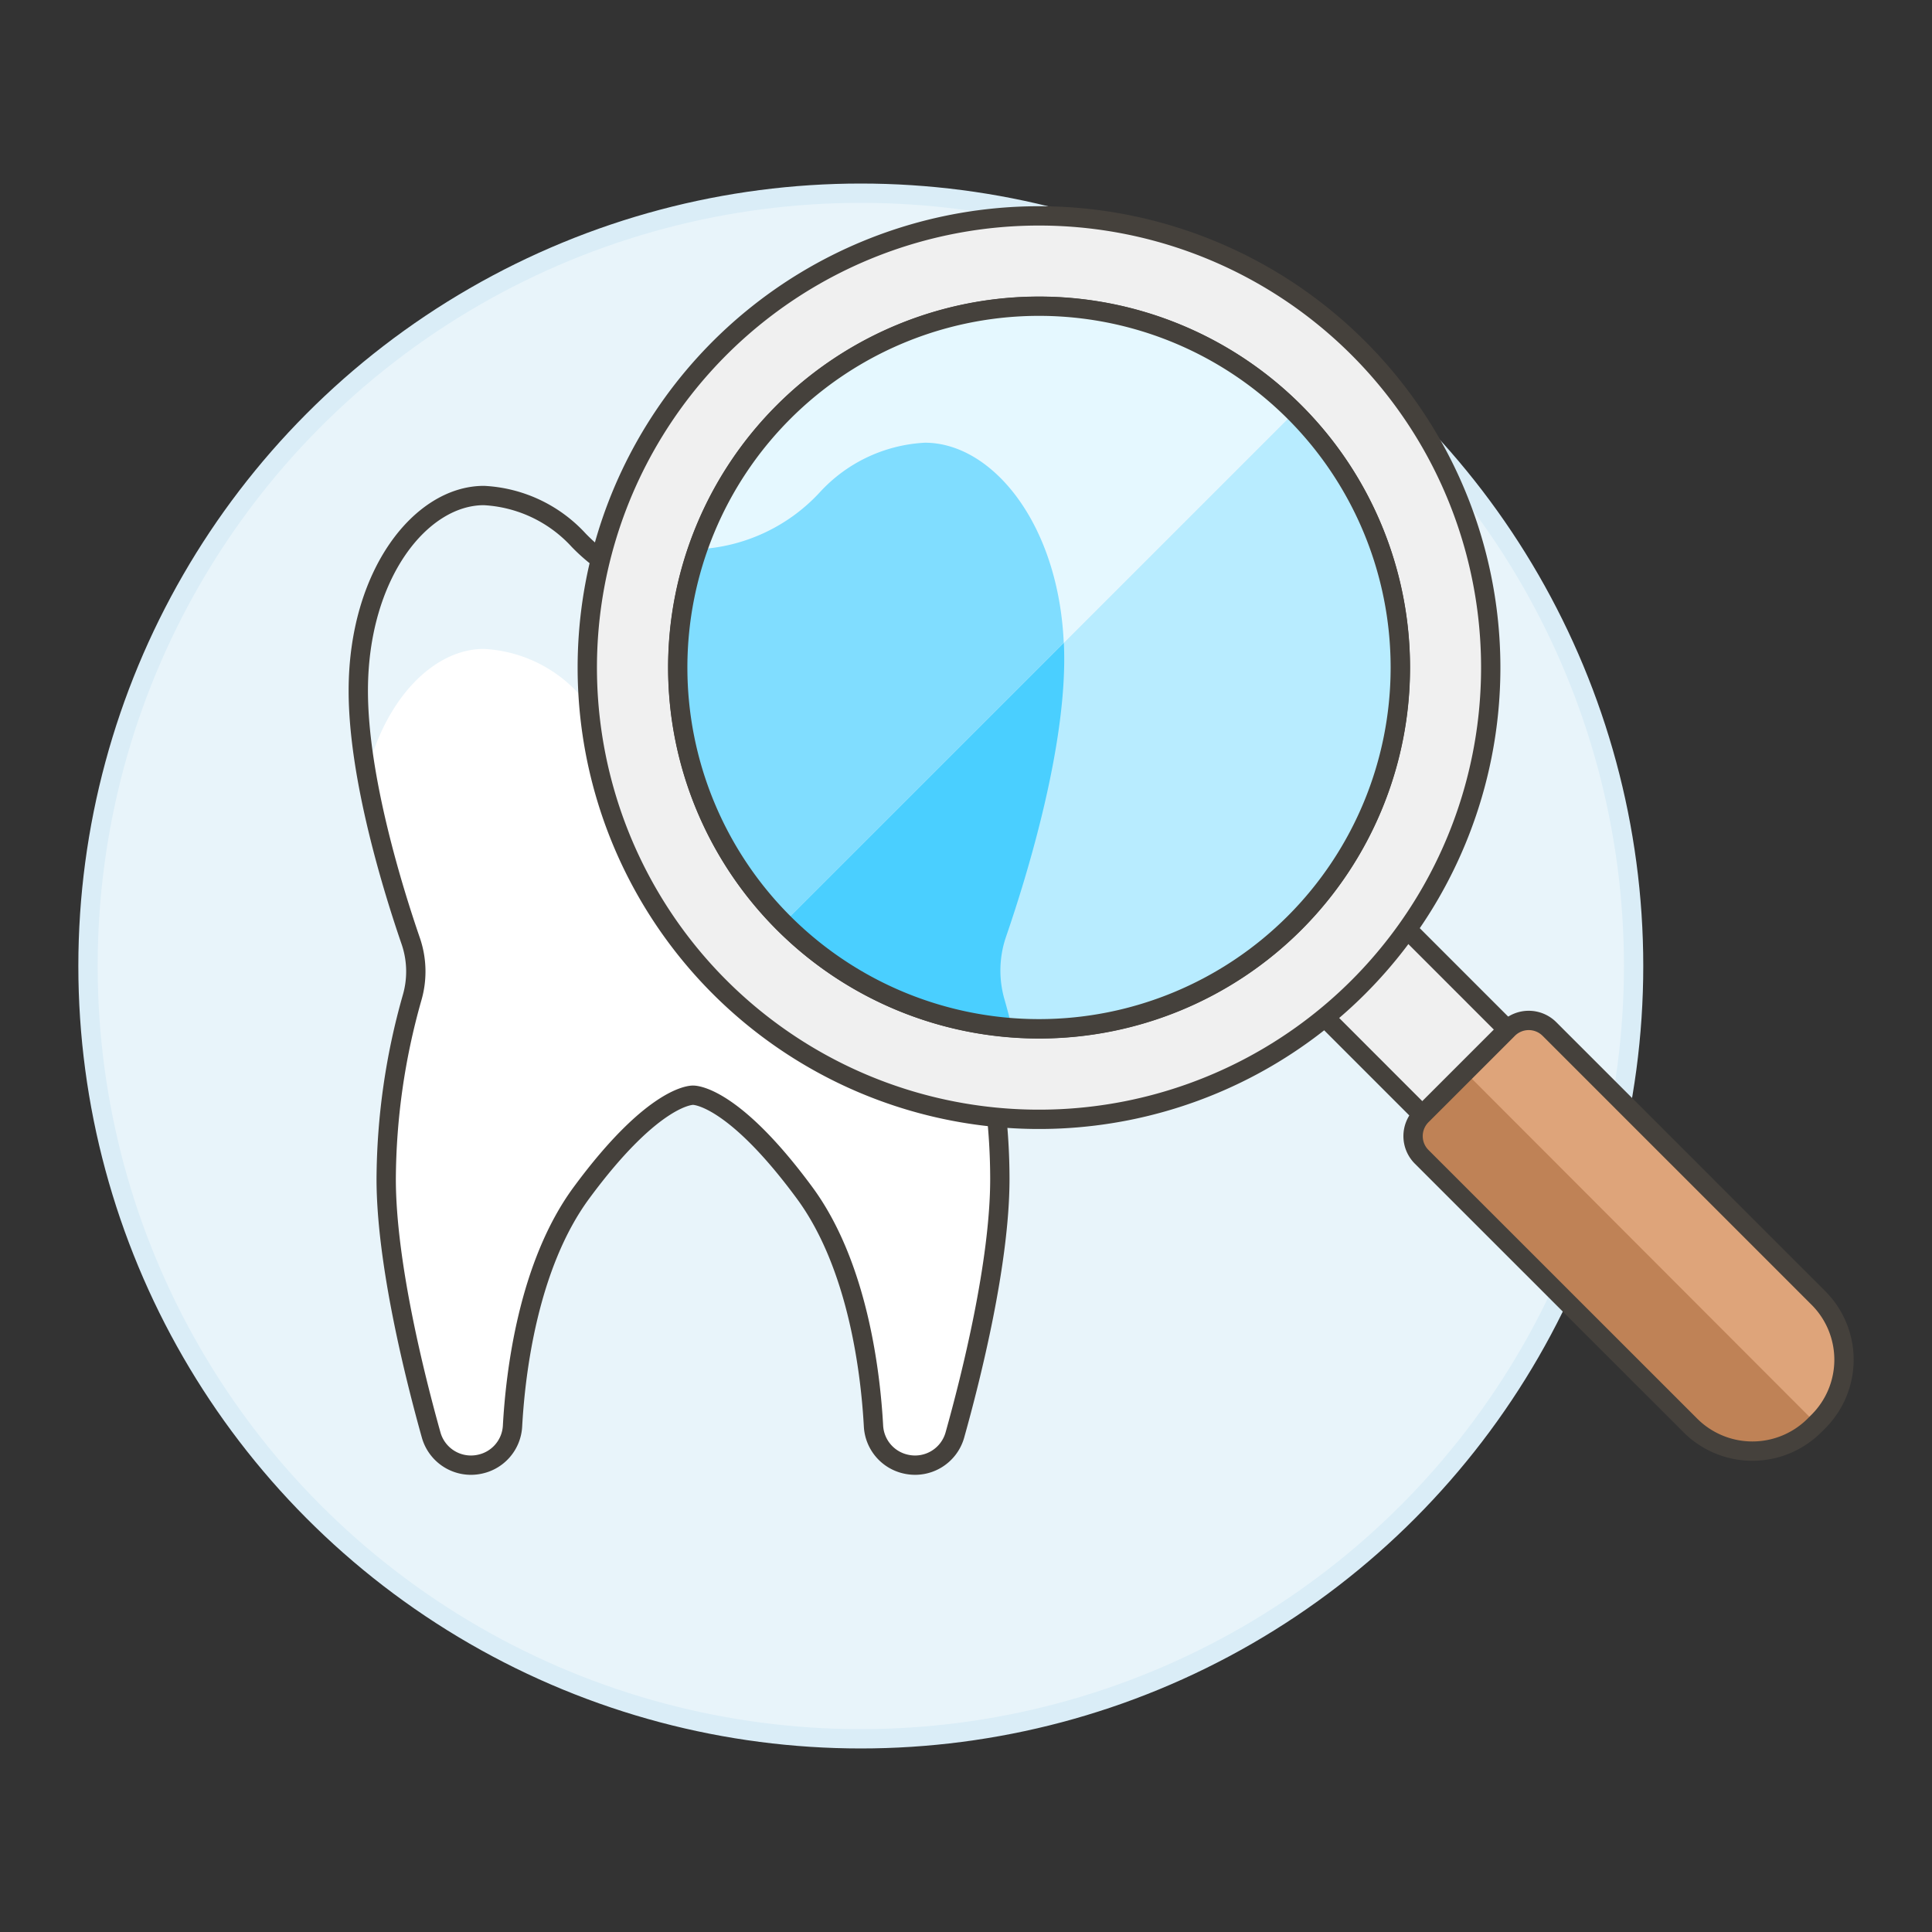 <svg xmlns="http://www.w3.org/2000/svg" viewBox="0 0 100 100"><rect x="0" y="0" width="100" height="100" fill="#333333" stroke="none"/><g class="nc-icon-wrapper"><defs/><circle class="a" cx="44.555" cy="50" r="40" fill="#e8f4fa" stroke="#daedf7" stroke-miterlimit="10"/><path class="b" d="M41.79 27.963a7.144 7.144 0 0 1 4.91-2.315c3.249 0 6.5 4.06 6.5 10.106 0 4.5-1.8 10.305-2.721 12.975a4.854 4.854 0 0 0-.059 2.926 34.9 34.9 0 0 1 1.337 9.364c0 4.341-1.489 10.263-2.328 13.258a2.141 2.141 0 0 1-2.489 1.516 2.136 2.136 0 0 1-1.723-1.977c-.15-2.741-.8-8.321-3.567-12.075-3.789-5.143-5.775-5.053-5.775-5.053s-1.985-.09-5.775 5.053c-2.766 3.754-3.417 9.334-3.567 12.075a2.134 2.134 0 0 1-1.722 1.977 2.14 2.14 0 0 1-2.489-1.516c-.839-3-2.328-8.917-2.328-13.258a34.9 34.9 0 0 1 1.337-9.364 4.861 4.861 0 0 0-.059-2.926c-.92-2.67-2.722-8.473-2.722-12.975 0-6.046 3.249-10.106 6.5-10.106a7.146 7.146 0 0 1 4.909 2.315 7.917 7.917 0 0 0 11.831 0z" style="" fill="#fff"/><path class="c" d="M25.042 33.588a7.15 7.15 0 0 1 4.909 2.312 7.915 7.915 0 0 0 11.839 0 7.148 7.148 0 0 1 4.91-2.312c2.551 0 5.094 2.511 6.072 6.514a25.956 25.956 0 0 0 .425-4.348c0-6.046-3.248-10.106-6.5-10.106a7.144 7.144 0 0 0-4.908 2.315 7.917 7.917 0 0 1-11.839 0 7.146 7.146 0 0 0-4.909-2.315c-3.248 0-6.5 4.06-6.5 10.106a25.961 25.961 0 0 0 .426 4.348c.982-4.002 3.525-6.514 6.075-6.514z" style="" fill="#e8f4fa"/><path class="d" d="M51.524 57.219a32.525 32.525 0 0 1 .228 3.8c0 4.341-1.489 10.263-2.328 13.258a2.141 2.141 0 0 1-2.489 1.516 2.136 2.136 0 0 1-1.723-1.977c-.15-2.741-.8-8.321-3.567-12.075-3.789-5.143-5.775-5.053-5.775-5.053s-1.985-.09-5.775 5.053c-2.766 3.754-3.417 9.334-3.567 12.075a2.134 2.134 0 0 1-1.722 1.977 2.14 2.14 0 0 1-2.489-1.516c-.839-3-2.328-8.917-2.328-13.258a34.9 34.9 0 0 1 1.337-9.364 4.861 4.861 0 0 0-.059-2.926c-.92-2.67-2.722-8.473-2.722-12.975 0-6.046 3.249-10.106 6.5-10.106a7.146 7.146 0 0 1 4.909 2.315 9.4 9.4 0 0 0 2 1.572" fill="none" stroke="#45413c" stroke-linecap="round" stroke-linejoin="round"/><g><path class="e" d="M67.006 51.088l4.409-4.41 7.715 7.716-4.41 4.41z" stroke="#45413c" stroke-linecap="round" stroke-linejoin="round" fill="#f0f0f0"/><path class="f" d="M94.115 73.581l-.211.211a4.545 4.545 0 0 1-6.4 0L73.58 59.872a1.516 1.516 0 0 1 0-2.135l4.48-4.48a1.515 1.515 0 0 1 2.134 0l13.921 13.92a4.52 4.52 0 0 1 0 6.404z" style="" fill="#bf8256"/><path class="g" d="M94.115 73.581l-.106.106-18.174-18.2 2.225-2.225a1.515 1.515 0 0 1 2.134 0l13.921 13.92a4.52 4.52 0 0 1 0 6.399z" style="" fill="#dea47a"/><path class="d" d="M94.115 73.581l-.211.211a4.545 4.545 0 0 1-6.4 0L73.58 59.872a1.516 1.516 0 0 1 0-2.135l4.48-4.48a1.515 1.515 0 0 1 2.134 0l13.921 13.92a4.52 4.52 0 0 1 0 6.404z" fill="none" stroke="#45413c" stroke-linecap="round" stroke-linejoin="round"/><path class="e" d="M70.312 18.023a23.381 23.381 0 1 0 0 33.065 23.38 23.38 0 0 0 0-33.065zm-3.307 29.758a18.7 18.7 0 1 1 0-26.452 18.7 18.7 0 0 1 0 26.452z" stroke="#45413c" stroke-linecap="round" stroke-linejoin="round" fill="#f0f0f0"/><path class="h" d="M67.005 21.329a18.7 18.7 0 0 1-26.452 26.452z" style="" fill="#b8ecff"/><path class="i" d="M40.553 47.781a18.7 18.7 0 0 1 26.452-26.452z" style="" fill="#e5f8ff"/><path class="j" d="M40.553 47.781A18.7 18.7 0 0 1 36.1 28.429a9.177 9.177 0 0 0 6.332-2.947 7.929 7.929 0 0 1 5.444-2.567c3.447 0 6.9 4.125 7.184 10.357z" style="" fill="#80ddff"/><path class="k" d="M40.553 47.781a18.632 18.632 0 0 0 11.83 5.427 38.075 38.075 0 0 0-.384-1.454 5.388 5.388 0 0 1 .065-3.245c1.079-3.131 3.252-10.15 3-15.237z" style="" fill="#4acfff"/><path class="d" d="M67.005 21.329a18.7 18.7 0 1 1-26.452 0 18.7 18.7 0 0 1 26.452 0z" fill="none" stroke="#45413c" stroke-linecap="round" stroke-linejoin="round"/></g></g></svg>
